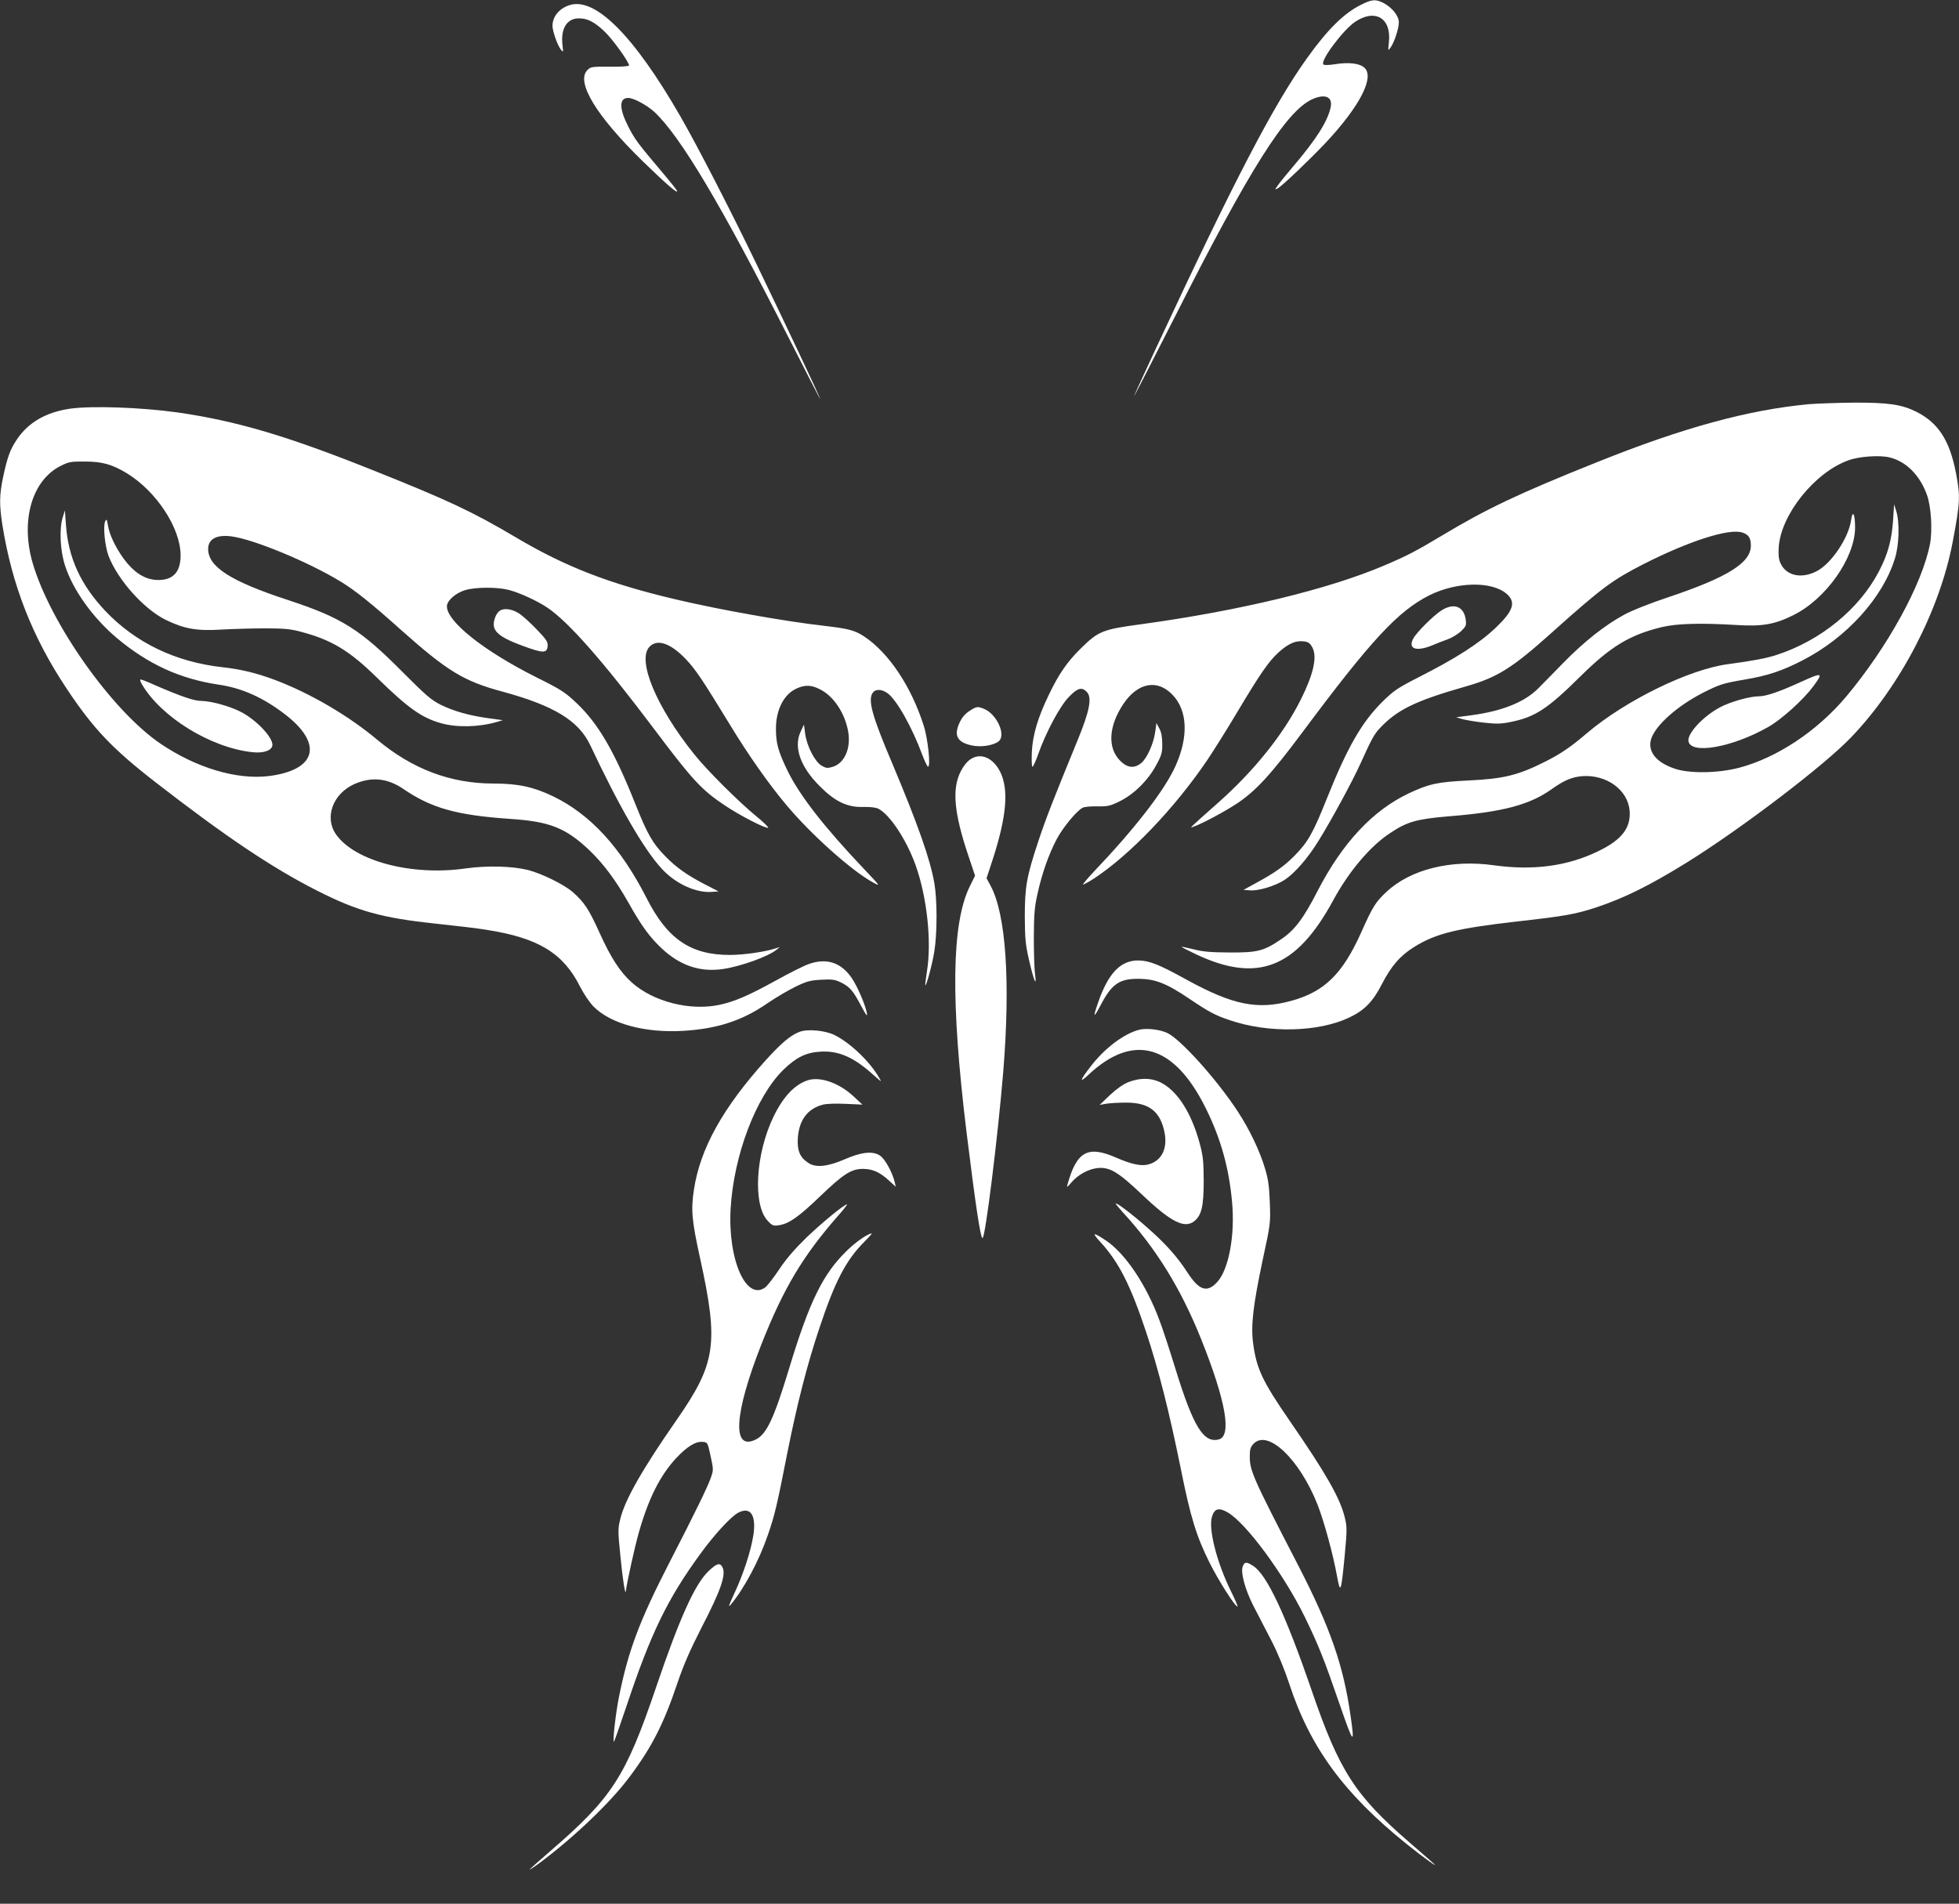 <?xml version="1.0" standalone="no"?>
<!DOCTYPE svg PUBLIC "-//W3C//DTD SVG 20010904//EN"
 "http://www.w3.org/TR/2001/REC-SVG-20010904/DTD/svg10.dtd">
<svg version="1.0" xmlns="http://www.w3.org/2000/svg"
 width="1280pt" height="1244pt" viewBox="0 0 1280 1244"
 preserveAspectRatio="xMidYMid meet">
<rect x="0" y="0" width="1280" height="1244" fill="#333333" stroke="none"/>
<g transform="translate(0,1244) scale(0.1,-0.1)"
fill="#ffffff" stroke="none">
<path d="M8895 12410 c-112 -55 -219 -160 -355 -350 -218 -304 -476 -799 -986
-1894 -79 -169 -144 -311 -144 -315 0 -3 119 228 264 514 489 968 729 1348
899 1426 86 39 137 16 121 -54 -19 -89 -94 -208 -244 -384 -41 -48 -86 -103
-99 -122 -22 -30 -22 -32 -4 -23 30 16 208 186 314 298 226 241 325 435 251
494 -32 27 -103 34 -185 21 -45 -7 -74 -8 -80 -2 -23 23 129 226 208 279 131
87 237 23 220 -133 -6 -58 -6 -59 10 -37 25 34 55 126 55 166 0 42 -44 97
-101 127 -51 25 -73 24 -144 -11z"/>
<path d="M3717 12405 c-66 -23 -107 -75 -107 -134 0 -35 33 -129 56 -157 14
-18 15 -15 9 34 -12 105 29 172 107 172 57 0 102 -23 168 -86 54 -51 160 -199
160 -222 0 -5 -56 -9 -125 -8 -116 1 -126 0 -147 -22 -77 -77 58 -300 363
-597 153 -149 239 -223 221 -189 -6 10 -48 63 -94 117 -161 191 -178 213 -223
300 -60 118 -61 187 0 187 35 0 122 -47 170 -91 168 -155 439 -610 872 -1464
117 -231 213 -417 213 -414 0 9 -232 501 -415 879 -174 361 -387 774 -499 969
-306 532 -561 786 -729 726z"/>
<path d="M11820 9799 c-396 -37 -823 -153 -1385 -379 -515 -206 -720 -304
-1014 -480 -170 -102 -226 -131 -376 -195 -368 -157 -951 -297 -1596 -385
-245 -33 -273 -44 -390 -160 -86 -85 -141 -165 -204 -296 -73 -150 -107 -264
-113 -376 -2 -54 -1 -98 4 -98 5 0 22 37 38 83 50 142 142 314 200 373 57 59
84 66 116 34 37 -37 21 -123 -61 -322 -159 -387 -206 -509 -254 -653 -77 -232
-89 -299 -89 -495 1 -144 4 -180 28 -285 32 -138 51 -181 39 -90 -5 33 -8 141
-8 240 1 150 4 197 24 284 29 133 72 255 124 355 41 78 130 186 171 208 11 6
55 10 97 9 69 -1 82 2 149 35 94 48 182 136 235 235 35 64 40 82 39 139 0 45
-6 76 -19 100 l-19 35 -8 -58 c-10 -74 -53 -171 -90 -202 -45 -38 -91 -34
-138 13 -85 84 -77 227 20 372 93 139 221 164 320 61 100 -102 107 -276 20
-468 -72 -159 -266 -409 -534 -690 -43 -46 -74 -83 -69 -83 5 0 36 17 69 38
234 153 526 457 740 772 39 58 127 197 194 310 154 258 210 339 274 397 57 51
100 73 145 73 43 0 60 -9 76 -41 33 -62 7 -175 -76 -341 -114 -228 -307 -468
-546 -679 -196 -174 -182 -161 -152 -150 58 21 198 96 279 149 125 83 222 188
433 471 447 600 622 788 826 891 179 89 409 94 506 9 62 -54 43 -111 -71 -220
-108 -103 -263 -202 -504 -324 -139 -71 -162 -87 -236 -159 -136 -135 -229
-296 -364 -633 -91 -228 -124 -285 -210 -373 -69 -70 -131 -114 -257 -182
l-78 -43 44 -3 c56 -4 163 29 224 68 68 45 153 143 223 257 85 137 222 390
273 503 72 160 91 194 127 232 114 121 231 178 563 273 204 58 303 120 560
351 327 293 395 343 598 447 299 152 561 236 648 207 41 -14 55 -35 55 -86 0
-111 -151 -206 -535 -335 -124 -41 -244 -89 -293 -116 -126 -68 -263 -177
-397 -314 -66 -68 -141 -144 -167 -170 -90 -89 -238 -147 -436 -173 l-97 -13
40 -12 c22 -6 85 -17 140 -23 85 -9 112 -9 179 5 157 32 239 86 451 296 199
197 323 272 532 323 100 24 255 28 488 14 170 -11 252 4 374 65 213 106 401
374 402 571 0 90 -16 121 -26 49 -16 -115 -129 -284 -224 -333 -99 -52 -198
-31 -236 49 -13 27 -16 53 -13 107 14 213 235 489 455 568 71 26 205 35 270
19 109 -27 198 -117 244 -246 27 -75 36 -229 20 -317 -50 -263 -276 -675 -549
-1001 -190 -225 -450 -398 -699 -464 -138 -36 -327 -39 -423 -5 -121 41 -177
114 -151 195 30 89 169 213 336 299 111 56 131 63 278 88 144 24 241 56 371
123 289 147 528 410 607 667 28 88 32 237 9 310 l-14 45 -7 -108 c-9 -129 -35
-222 -94 -334 -129 -245 -380 -449 -665 -542 -65 -22 -162 -40 -320 -61 -254
-34 -669 -237 -920 -450 -105 -90 -173 -136 -270 -185 -180 -91 -274 -114
-505 -125 -204 -10 -258 -22 -390 -84 -236 -112 -433 -323 -595 -636 -92 -180
-150 -257 -237 -316 -114 -78 -155 -89 -338 -88 -126 1 -176 5 -237 21 -43 11
-78 18 -78 16 0 -2 42 -24 93 -48 403 -191 657 -92 897 350 102 189 242 355
371 440 113 76 175 93 387 111 352 28 528 75 673 179 77 55 129 77 194 83 162
13 303 -90 313 -228 8 -110 -52 -188 -203 -261 -202 -99 -426 -129 -685 -93
-278 39 -542 -26 -700 -173 -71 -66 -90 -95 -167 -268 -121 -269 -239 -385
-453 -444 -222 -62 -385 -29 -690 139 -176 97 -238 122 -310 124 -118 2 -200
-84 -266 -278 -34 -98 -29 -102 17 -15 73 140 123 174 249 173 109 -1 181 -29
332 -131 128 -86 169 -108 262 -139 253 -87 580 -79 782 17 98 46 155 104 213
218 62 120 120 187 214 245 141 87 276 120 681 166 303 34 373 47 507 91 185
62 346 142 589 292 359 223 901 636 1076 820 322 336 579 832 663 1277 49 260
50 296 22 445 -41 216 -115 331 -259 404 -96 48 -184 61 -409 60 -109 -1 -241
-6 -293 -10z"/>
<path d="M455 9769 c-155 -23 -271 -90 -345 -201 -44 -66 -62 -115 -90 -247
-24 -114 -25 -178 -5 -308 63 -396 196 -736 420 -1072 175 -263 297 -392 583
-614 458 -355 759 -557 1052 -706 266 -135 424 -179 773 -216 133 -14 285 -32
337 -41 338 -53 500 -152 610 -371 26 -50 62 -104 90 -132 111 -111 335 -172
585 -157 219 13 384 66 546 178 57 39 142 89 188 111 72 35 95 41 167 45 70 4
90 1 127 -17 58 -28 81 -54 133 -153 34 -64 43 -75 38 -48 -9 52 -62 175 -98
228 -69 102 -164 134 -280 93 -33 -11 -132 -61 -220 -110 -178 -98 -265 -135
-365 -157 -193 -41 -432 20 -573 146 -76 68 -138 163 -213 330 -67 148 -97
194 -173 261 -56 49 -202 121 -292 144 -106 26 -267 30 -410 10 -349 -50 -721
48 -844 222 -78 111 -22 265 118 329 113 50 216 40 321 -31 184 -126 349 -172
698 -196 258 -17 362 -58 516 -203 93 -89 172 -194 257 -344 87 -155 139 -225
217 -299 121 -113 251 -157 401 -135 117 17 299 83 351 127 l20 17 -20 -7
c-70 -24 -212 -45 -307 -45 -255 0 -408 104 -543 371 -168 330 -366 546 -608
664 -130 63 -232 85 -392 85 -282 0 -531 95 -760 286 -187 157 -435 302 -663
389 -125 47 -228 72 -348 85 -307 34 -569 160 -767 369 -160 170 -241 346
-256 561 l-7 95 -14 -45 c-24 -77 -17 -221 16 -319 52 -158 180 -337 336 -469
205 -172 413 -268 668 -306 151 -22 289 -84 430 -192 253 -193 210 -365 -102
-405 -210 -26 -476 53 -710 212 -315 214 -718 783 -834 1178 -82 279 -5 545
185 638 50 25 66 28 156 27 112 0 177 -18 273 -76 194 -118 352 -359 352 -537
0 -108 -48 -161 -145 -161 -86 0 -160 47 -231 145 -53 75 -90 154 -99 214 -6
37 -9 41 -17 26 -16 -28 -3 -163 21 -227 61 -158 230 -347 373 -418 121 -59
203 -74 363 -64 72 4 200 8 285 8 129 0 169 -4 239 -23 199 -53 315 -123 496
-301 199 -195 290 -260 414 -295 104 -30 247 -27 366 7 l40 12 -95 13 c-128
18 -226 46 -313 89 -61 31 -97 63 -242 208 -280 283 -402 360 -756 476 -372
122 -519 216 -519 333 0 65 56 95 153 82 148 -20 504 -168 714 -296 95 -58
201 -143 393 -315 302 -269 409 -335 662 -403 338 -92 499 -190 575 -351 190
-404 352 -683 468 -808 90 -97 222 -158 327 -150 l43 3 -85 44 c-119 61 -194
114 -264 187 -82 83 -116 144 -193 336 -138 348 -244 530 -386 664 -75 71
-101 88 -262 168 -343 172 -585 364 -585 464 0 37 58 88 120 106 68 20 207 21
285 1 72 -19 187 -72 252 -116 140 -95 363 -349 698 -794 251 -334 309 -397
464 -500 99 -66 263 -150 280 -144 5 2 -29 36 -76 74 -115 94 -322 300 -406
405 -250 311 -378 620 -292 705 51 52 138 21 237 -83 64 -68 107 -132 290
-432 116 -191 252 -385 366 -520 161 -193 429 -432 566 -506 51 -28 50 -27
-58 87 -262 276 -422 482 -501 644 -61 127 -75 177 -75 274 0 123 52 225 135
262 55 25 97 24 154 -6 88 -44 162 -155 183 -276 19 -109 -24 -207 -102 -230
-33 -10 -43 -9 -72 8 -43 25 -96 127 -107 208 l-8 60 -23 -49 c-45 -99 0 -228
126 -353 99 -100 179 -139 283 -136 47 1 84 -3 101 -12 75 -39 184 -204 243
-370 74 -208 105 -495 74 -690 -8 -49 -13 -92 -11 -93 6 -8 46 138 59 222 19
117 19 337 0 445 -27 157 -110 390 -274 780 -134 315 -162 418 -128 465 18 25
59 23 95 -3 60 -42 161 -222 228 -403 16 -43 33 -78 38 -78 18 0 -1 184 -29
270 -81 254 -228 474 -387 580 -62 41 -103 52 -258 70 -257 29 -680 104 -965
171 -441 103 -730 215 -1055 408 -282 167 -441 242 -940 441 -564 225 -885
319 -1270 375 -236 33 -562 45 -705 24z"/>
<path d="M9418 8451 c-53 -34 -163 -144 -184 -184 -36 -67 19 -87 124 -44 31
13 78 32 105 41 26 10 64 33 84 52 32 31 35 38 30 75 -12 87 -77 112 -159 60z"/>
<path d="M3256 8441 c-24 -26 -37 -78 -26 -105 15 -40 65 -72 182 -115 134
-50 162 -51 166 -4 3 28 -6 42 -70 109 -40 42 -93 90 -117 106 -53 33 -109 37
-135 9z"/>
<path d="M11760 7981 c-138 -63 -222 -91 -268 -91 -60 0 -187 -36 -254 -72
-109 -58 -213 -170 -206 -220 13 -91 288 -42 524 93 87 50 227 177 291 263 69
93 63 95 -87 27z"/>
<path d="M927 7969 c125 -214 448 -414 720 -444 76 -9 133 12 133 48 0 53
-110 167 -210 217 -73 37 -195 70 -257 70 -45 0 -135 31 -296 101 -48 22 -92
39 -98 39 -6 0 -2 -14 8 -31z"/>
<path d="M6345 7801 c-40 -24 -61 -49 -80 -94 -32 -77 -7 -118 84 -138 60 -13
139 -1 175 26 53 40 -12 182 -97 214 -38 15 -47 14 -82 -8z"/>
<path d="M6340 7478 c-21 -14 -46 -45 -63 -79 -58 -115 -43 -272 49 -547 l45
-134 -35 -71 c-119 -242 -125 -752 -21 -1603 59 -477 91 -694 105 -694 18 0
101 671 135 1085 48 591 18 1032 -83 1218 l-26 48 42 128 c89 277 104 451 48
566 -47 94 -128 129 -196 83z"/>
<path d="M7443 5711 c-99 -25 -227 -122 -317 -240 -71 -92 -76 -112 -14 -54
294 276 561 199 768 -222 96 -194 150 -386 170 -607 21 -221 -22 -447 -99
-528 -66 -70 -118 -51 -195 69 -64 99 -142 186 -256 286 -101 90 -210 172
-210 160 0 -3 20 -27 43 -53 219 -237 382 -500 515 -832 162 -405 202 -634
115 -656 -99 -25 -166 84 -281 456 -38 124 -86 270 -107 325 -86 231 -223 435
-349 519 -86 57 -95 54 -36 -10 120 -131 196 -280 299 -589 81 -245 149 -512
226 -891 64 -320 102 -443 190 -619 60 -119 171 -293 181 -282 2 2 -16 45 -41
95 -93 187 -151 411 -126 491 16 54 45 62 103 28 121 -70 367 -405 503 -682
91 -187 127 -278 231 -580 87 -253 97 -262 69 -70 -47 333 -133 579 -342 985
-301 582 -318 621 -317 717 0 41 5 58 24 78 93 99 302 -100 420 -400 43 -112
100 -321 126 -464 22 -121 27 -106 50 132 16 174 16 190 0 254 -31 125 -122
285 -358 627 -178 258 -218 341 -240 507 -16 119 0 251 63 549 50 231 51 238
46 370 -4 107 -10 153 -31 223 -35 118 -102 257 -179 375 -137 209 -376 475
-462 513 -52 23 -134 32 -182 20z"/>
<path d="M5223 5697 c-58 -22 -118 -73 -217 -182 -282 -312 -432 -581 -472
-850 -20 -130 -14 -201 41 -450 122 -556 103 -684 -155 -1055 -220 -316 -337
-520 -367 -645 -16 -65 -16 -79 1 -246 14 -148 32 -258 35 -227 7 57 60 298
86 387 63 221 139 371 244 484 72 76 127 110 174 105 30 -3 31 -4 50 -93 19
-86 19 -92 2 -140 -21 -61 -99 -221 -276 -565 -191 -372 -264 -568 -323 -860
-24 -116 -45 -312 -34 -300 3 3 40 108 82 233 158 474 268 701 484 996 90 124
197 240 245 266 81 43 120 -16 99 -149 -16 -101 -64 -250 -123 -376 -38 -82
-43 -98 -24 -75 87 104 185 287 243 457 43 124 59 190 127 537 62 312 130 579
209 813 100 302 174 444 292 562 31 31 53 56 50 56 -24 0 -101 -53 -159 -109
-160 -154 -248 -334 -382 -777 -98 -322 -145 -423 -214 -459 -160 -82 -146
164 35 623 143 363 271 577 502 840 35 39 60 72 56 72 -18 0 -165 -121 -266
-218 -74 -72 -131 -138 -175 -204 -36 -54 -77 -107 -90 -118 -126 -99 -249
178 -229 515 21 347 165 728 344 904 83 81 148 114 243 119 120 7 218 -36 348
-154 52 -46 54 -47 35 -16 -61 106 -189 228 -292 279 -62 30 -176 41 -229 20z"/>
<path d="M5278 5381 c-86 -28 -161 -108 -223 -236 -119 -245 -137 -578 -39
-682 31 -33 37 -35 75 -29 66 11 125 52 271 192 149 143 201 176 276 176 62 0
110 -21 168 -74 l47 -43 -7 30 c-16 67 -65 155 -98 175 -47 30 -120 22 -228
-25 -113 -49 -191 -57 -240 -23 -54 36 -72 80 -67 161 8 117 62 191 161 218
25 7 84 9 151 6 l110 -5 -57 53 c-95 89 -219 132 -300 106z"/>
<path d="M7373 5369 c-33 -13 -76 -43 -120 -84 l-68 -65 45 8 c25 4 83 7 130
7 148 0 222 -58 249 -195 21 -106 -19 -186 -106 -209 -46 -13 -113 2 -209 44
-186 82 -259 42 -319 -175 -6 -22 -3 -20 25 13 43 50 107 86 168 94 81 9 135
-22 294 -173 188 -179 277 -224 341 -174 48 38 62 98 62 265 -1 132 -4 162
-28 250 -52 188 -138 327 -241 385 -63 37 -143 40 -223 9z"/>
<path d="M8120 2204 c-15 -39 15 -150 69 -256 27 -51 79 -154 118 -228 43 -84
87 -191 117 -283 136 -415 357 -717 766 -1046 105 -85 224 -170 175 -126 -16
15 -87 76 -156 136 -355 307 -458 466 -639 994 -172 500 -294 759 -384 814
-43 27 -54 26 -66 -5z"/>
<path d="M4631 2175 c-89 -83 -190 -306 -344 -760 -200 -588 -287 -722 -696
-1075 -72 -62 -131 -115 -131 -117 0 -2 26 15 58 38 221 163 467 396 594 566
149 199 224 347 317 623 38 112 81 210 155 355 126 243 162 347 136 395 -16
30 -36 25 -89 -25z"/>
</g>
</svg>
